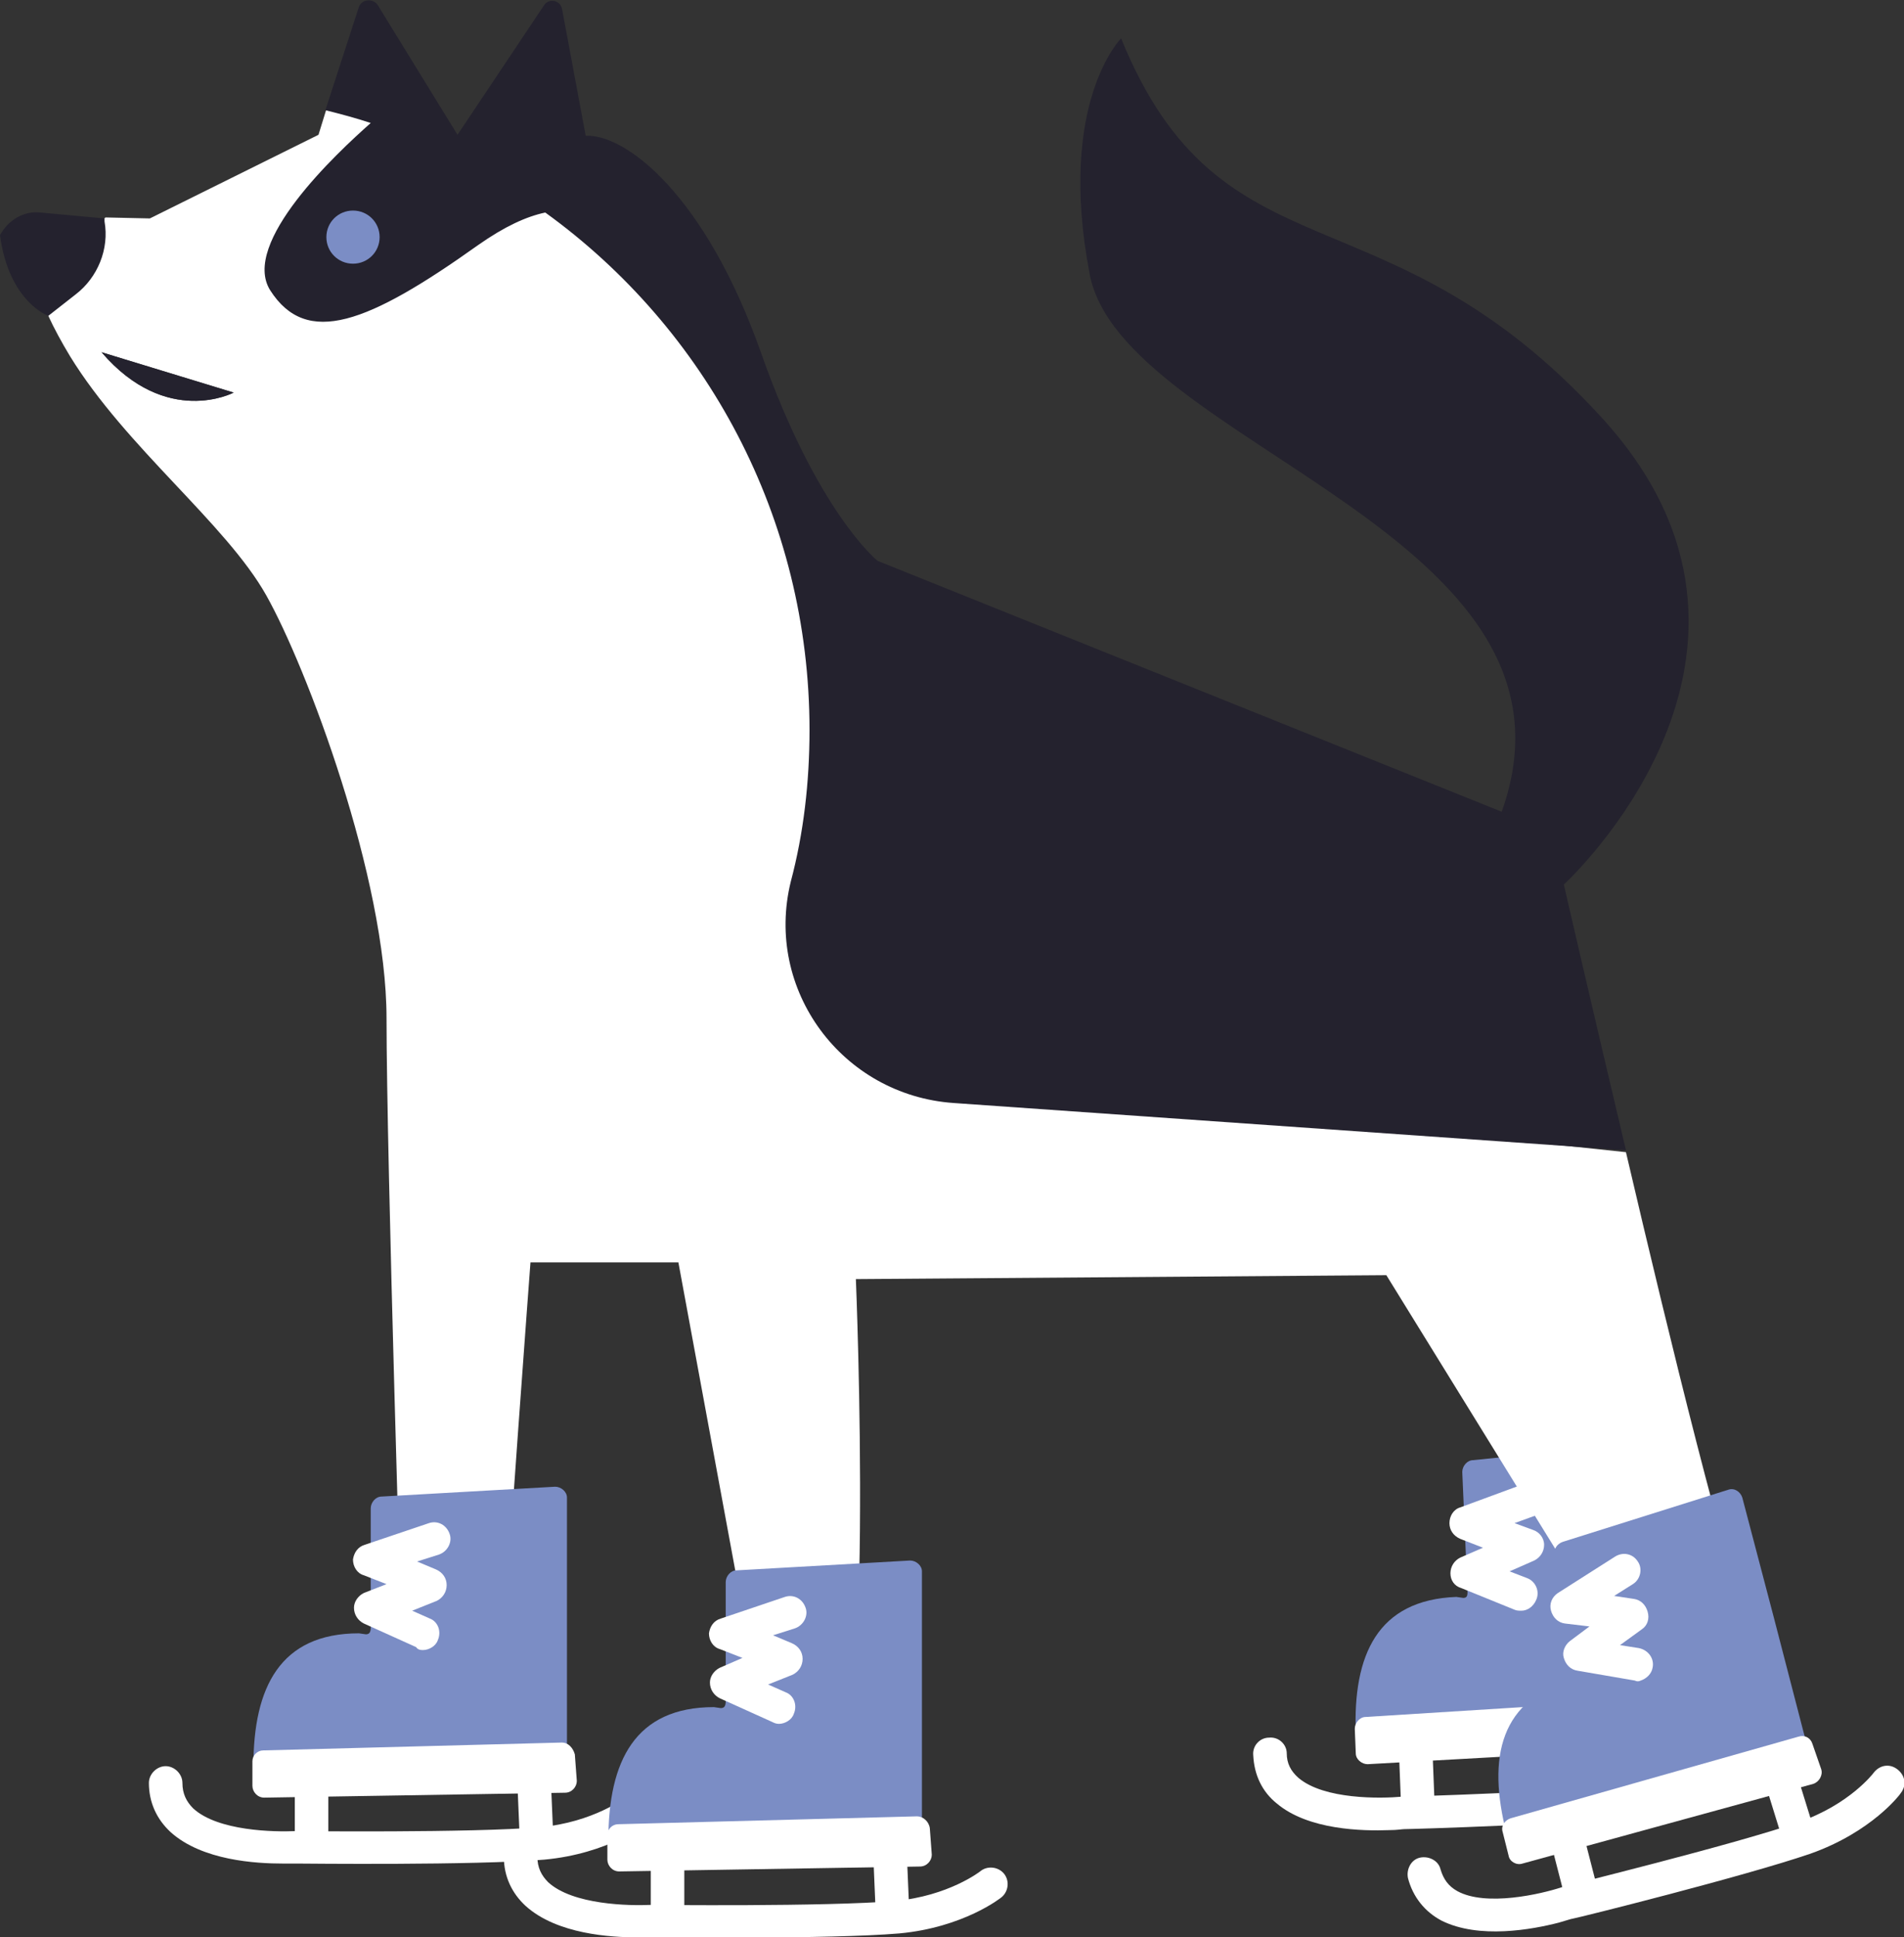 <?xml version="1.0" encoding="UTF-8"?> <svg xmlns="http://www.w3.org/2000/svg" width="115" height="117" viewBox="0 0 115 117" fill="none"><rect x="0" y="0" width="115" height="117" fill="#333333" stroke="none"/> <g clip-path="url(#clip0_52_863)"> <path d="M99.218 109.156C99.814 109.097 100.231 108.622 100.171 108.087L99.814 103.868C99.754 103.333 99.278 102.977 98.742 102.917C98.206 102.977 97.789 103.452 97.789 103.987L98.146 108.206C98.206 108.8 98.682 109.216 99.218 109.156Z" fill="white"></path> <path d="M85.699 110.107C86.235 110.107 86.712 109.632 86.652 109.038L86.474 104.522C86.474 103.987 85.997 103.512 85.401 103.571C84.865 103.571 84.389 104.046 84.449 104.641L84.627 109.157C84.627 109.691 85.104 110.107 85.699 110.107Z" fill="white"></path> <path d="M83.912 110.523C84.389 110.523 84.687 110.464 84.806 110.464C85.163 110.464 95.466 110.167 99.695 109.632C103.566 109.157 105.71 107.255 105.829 107.196C106.246 106.839 106.305 106.185 105.888 105.77C105.531 105.354 104.876 105.294 104.459 105.71C104.459 105.71 102.613 107.255 99.456 107.671C95.347 108.206 84.806 108.503 84.687 108.503C83.377 108.622 79.982 108.681 78.433 107.374C77.957 106.958 77.719 106.483 77.719 105.888C77.719 105.354 77.242 104.878 76.647 104.938C76.111 104.938 75.635 105.413 75.694 106.007C75.754 107.196 76.23 108.206 77.123 108.919C79.029 110.523 82.305 110.583 83.912 110.523Z" fill="white"></path> <path d="M99.456 87.111C99.814 87.111 100.171 87.408 100.171 87.765L100.469 95.252L100.766 102.383L100.826 104.403C100.826 104.759 100.528 105.116 100.171 105.116L82.602 105.888C82.245 105.888 81.888 105.591 81.888 105.235V104.7C81.709 99.946 83.198 96.619 87.962 96.44L88.379 96.5C88.736 96.5 88.617 96.143 88.617 95.727L88.32 88.894C88.32 88.537 88.617 88.181 88.975 88.181L99.456 87.111Z" fill="#7B8DC5"></path> <path d="M100.469 102.561L82.483 103.69C82.126 103.69 81.828 104.046 81.828 104.403L81.888 105.888C81.888 106.245 82.245 106.542 82.602 106.542L100.767 105.532C101.183 105.532 101.481 105.175 101.422 104.759L101.243 103.155C101.183 102.798 100.826 102.561 100.469 102.561Z" fill="white"></path> <path d="M91.893 97.272C92.25 97.272 92.608 97.035 92.786 96.619C93.024 96.084 92.727 95.49 92.25 95.311L91.178 94.896L92.667 94.242C93.024 94.064 93.263 93.707 93.263 93.291C93.263 92.875 92.965 92.519 92.608 92.4L91.476 91.984L92.786 91.509C93.322 91.33 93.56 90.736 93.382 90.201C93.203 89.666 92.608 89.429 92.072 89.607L88.201 91.033C87.784 91.152 87.545 91.568 87.545 91.984C87.545 92.4 87.784 92.756 88.201 92.935L89.57 93.469L88.201 94.064C87.843 94.242 87.605 94.599 87.605 95.014C87.605 95.43 87.843 95.787 88.26 95.906L91.476 97.213C91.595 97.272 91.774 97.272 91.893 97.272Z" fill="white"></path> <path d="M105.888 98.877C104.34 95.133 100.886 81.05 98.206 69.582L59.019 65.422C52.289 64.947 50.026 57.935 50.026 44.269C50.026 31.434 44.011 18.718 34.184 11.884C30.254 9.151 25.073 7.309 19.713 6.596L19.236 8.141L9.052 13.191L6.372 13.132C6.372 13.132 4.05 15.152 3.216 16.638C2.918 17.173 2.918 19.074 2.918 19.074C3.276 19.847 3.692 20.619 4.228 21.51C7.623 27.037 13.638 31.612 16.08 35.95C18.521 40.287 23.346 53.063 23.346 61.501C23.346 69.939 24.298 100.303 24.298 100.303C24.298 100.303 23.703 106.601 26.978 106.304C26.978 106.304 30.016 107.136 30.373 100.303C30.611 95.252 32.04 76.237 32.04 76.237H40.974L45.559 101.075C45.559 101.075 45.857 109.038 49.907 108.087C52.944 107.314 51.694 77.247 51.694 77.247L83.734 77.01L98.444 100.837C98.444 100.837 103.03 109.869 105.948 108.087C105.888 108.087 109.819 108.324 105.888 98.877ZM6.134 21.273L14.114 23.709C14.114 23.709 10.065 25.848 6.134 21.273Z" fill="white"></path> <path d="M32.398 111.83C32.993 111.83 33.41 111.355 33.41 110.761L33.231 106.542C33.231 106.007 32.755 105.591 32.159 105.591C31.623 105.591 31.147 106.066 31.206 106.661L31.385 110.88C31.445 111.414 31.862 111.83 32.398 111.83Z" fill="white"></path> <path d="M18.819 112.187C19.355 112.187 19.831 111.711 19.831 111.177V106.661C19.831 106.126 19.355 105.65 18.819 105.65C18.283 105.65 17.807 106.126 17.807 106.661V111.177C17.807 111.711 18.283 112.187 18.819 112.187Z" fill="white"></path> <path d="M17.092 112.543C17.569 112.543 17.866 112.543 17.985 112.543C18.343 112.543 28.646 112.662 32.874 112.306C36.745 111.949 39.008 110.166 39.068 110.107C39.485 109.751 39.544 109.097 39.187 108.681C38.83 108.265 38.174 108.206 37.758 108.562C37.758 108.562 35.852 110.048 32.636 110.345C28.467 110.701 17.926 110.582 17.866 110.582C16.556 110.642 13.162 110.582 11.673 109.216C11.256 108.8 11.018 108.324 11.018 107.671C11.018 107.136 10.541 106.661 10.005 106.661C9.469 106.661 8.993 107.136 8.993 107.671C8.993 108.859 9.469 109.869 10.303 110.642C12.209 112.365 15.484 112.543 17.092 112.543Z" fill="white"></path> <path d="M33.529 89.785C33.886 89.785 34.244 90.082 34.244 90.439V97.926V105.056V107.077C34.244 107.433 33.946 107.79 33.589 107.79L16.02 107.849C15.663 107.849 15.305 107.552 15.305 107.196V106.661C15.305 101.907 16.913 98.639 21.678 98.639L22.095 98.698C22.452 98.698 22.392 98.342 22.392 97.926V91.092C22.392 90.736 22.69 90.379 23.047 90.379L33.529 89.785Z" fill="#7B8DC5"></path> <path d="M33.946 105.235L15.901 105.71C15.544 105.71 15.246 106.007 15.246 106.364V107.849C15.246 108.206 15.544 108.562 15.96 108.562L34.125 108.265C34.542 108.265 34.839 107.909 34.839 107.552L34.72 105.948C34.601 105.532 34.303 105.235 33.946 105.235Z" fill="white"></path> <path d="M25.549 99.649C25.906 99.649 26.323 99.411 26.442 99.055C26.68 98.52 26.442 97.926 25.966 97.748L24.894 97.272L26.383 96.678C26.74 96.5 26.978 96.143 26.978 95.727C26.978 95.311 26.74 94.955 26.323 94.776L25.191 94.301L26.502 93.885C27.038 93.707 27.335 93.113 27.157 92.637C26.978 92.103 26.442 91.805 25.906 91.984L22.035 93.291C21.618 93.41 21.38 93.766 21.32 94.182C21.32 94.598 21.558 95.014 21.975 95.133L23.345 95.668L21.975 96.203C21.618 96.381 21.38 96.737 21.38 97.094C21.38 97.51 21.618 97.866 21.975 98.045L25.132 99.471C25.251 99.649 25.43 99.649 25.549 99.649Z" fill="white"></path> <path d="M53.897 116.287C54.492 116.287 54.909 115.811 54.909 115.217L54.731 110.998C54.731 110.464 54.254 110.048 53.659 110.048C53.123 110.048 52.646 110.523 52.706 111.117L52.884 115.336C52.884 115.811 53.361 116.287 53.897 116.287Z" fill="white"></path> <path d="M40.318 116.643C40.854 116.643 41.331 116.168 41.331 115.633V111.117C41.331 110.582 40.854 110.107 40.318 110.107C39.782 110.107 39.306 110.582 39.306 111.117V115.633C39.306 116.168 39.782 116.643 40.318 116.643Z" fill="white"></path> <path d="M38.532 117C39.008 117 39.306 117 39.425 117C39.782 117 50.085 117.119 54.314 116.762C58.185 116.406 60.448 114.623 60.508 114.564C60.924 114.207 60.984 113.553 60.627 113.137C60.269 112.722 59.614 112.662 59.197 113.019C59.197 113.019 57.291 114.504 54.076 114.801C49.907 115.158 39.366 115.039 39.306 115.039C37.996 115.098 34.601 115.039 33.112 113.672C32.695 113.256 32.457 112.781 32.457 112.127C32.457 111.593 31.981 111.117 31.445 111.117C30.909 111.117 30.432 111.593 30.432 112.127C30.432 113.316 30.909 114.326 31.743 115.098C33.648 116.822 36.924 117 38.532 117Z" fill="white"></path> <path d="M54.969 94.242C55.326 94.242 55.684 94.539 55.684 94.895V102.382V109.513V111.533C55.684 111.89 55.386 112.246 55.028 112.246L37.46 112.306C37.102 112.306 36.745 112.009 36.745 111.652V111.117C36.745 106.364 38.353 103.095 43.117 103.095L43.534 103.155C43.892 103.155 43.832 102.798 43.832 102.382V95.549C43.832 95.192 44.13 94.836 44.487 94.836L54.969 94.242Z" fill="#7B8DC5"></path> <path d="M55.386 109.691L37.341 110.167C36.983 110.167 36.685 110.464 36.685 110.82V112.306C36.685 112.662 36.983 113.019 37.4 113.019L55.564 112.722C55.981 112.722 56.279 112.365 56.279 112.009L56.16 110.404C56.1 109.988 55.743 109.691 55.386 109.691Z" fill="white"></path> <path d="M47.048 104.106C47.405 104.106 47.822 103.868 47.941 103.511C48.179 102.977 47.941 102.382 47.465 102.204L46.393 101.729L47.882 101.135C48.239 100.956 48.477 100.6 48.477 100.184C48.477 99.768 48.239 99.411 47.822 99.233L46.691 98.758L48.001 98.342C48.537 98.163 48.835 97.569 48.656 97.094C48.477 96.559 47.941 96.262 47.405 96.44L43.534 97.748C43.117 97.866 42.879 98.223 42.82 98.639C42.82 99.055 43.058 99.471 43.475 99.59L44.844 100.124L43.475 100.719C43.117 100.897 42.879 101.253 42.879 101.61C42.879 102.026 43.117 102.382 43.475 102.561L46.631 103.987C46.75 104.046 46.869 104.106 47.048 104.106Z" fill="white"></path> <path d="M108.806 111.593C109.402 111.414 109.7 110.88 109.521 110.345L108.27 106.304C108.092 105.769 107.556 105.532 107.02 105.651C106.484 105.829 106.186 106.364 106.365 106.898L107.615 110.939C107.734 111.414 108.27 111.712 108.806 111.593Z" fill="white"></path> <path d="M95.764 115.277C96.3 115.158 96.657 114.564 96.478 114.029L95.347 109.632C95.228 109.097 94.632 108.74 94.096 108.919C93.56 109.038 93.203 109.632 93.382 110.167L94.513 114.564C94.632 115.098 95.168 115.455 95.764 115.277Z" fill="white"></path> <path d="M94.156 116.109C94.573 115.99 94.93 115.871 94.99 115.871C95.347 115.812 105.352 113.316 109.342 111.949C113.035 110.642 114.762 108.384 114.821 108.265C115.179 107.79 115.06 107.196 114.583 106.839C114.107 106.483 113.511 106.601 113.154 107.077C113.154 107.077 111.725 108.978 108.628 110.048C104.697 111.415 94.454 113.91 94.335 113.97C93.084 114.386 89.749 115.158 88.022 114.207C87.486 113.91 87.188 113.494 87.009 112.9C86.89 112.365 86.295 112.068 85.759 112.187C85.223 112.306 84.925 112.9 85.044 113.435C85.342 114.564 86.057 115.455 87.069 115.99C89.332 117.119 92.548 116.525 94.156 116.109Z" fill="white"></path> <path d="M104.399 89.963C104.757 89.845 105.114 90.082 105.233 90.439L107.139 97.688L108.926 104.581L109.462 106.542C109.581 106.899 109.342 107.255 108.985 107.374L91.953 111.771C91.595 111.89 91.238 111.652 91.119 111.296L91 110.761C89.808 106.126 90.583 102.561 95.168 101.372L95.585 101.313C95.943 101.194 95.764 100.897 95.645 100.54L93.918 93.945C93.799 93.588 94.037 93.232 94.394 93.113L104.399 89.963Z" fill="#7B8DC5"></path> <path d="M108.628 104.878L91.238 109.81C90.881 109.929 90.642 110.286 90.761 110.642L91.119 112.068C91.178 112.425 91.595 112.662 91.953 112.544L109.521 107.73C109.878 107.612 110.117 107.196 109.998 106.839L109.462 105.294C109.343 104.938 108.985 104.759 108.628 104.878Z" fill="white"></path> <path d="M99.099 101.491C99.456 101.372 99.754 101.075 99.814 100.719C99.933 100.184 99.576 99.649 98.98 99.53L97.848 99.352L99.159 98.401C99.516 98.164 99.635 97.748 99.516 97.332C99.397 96.916 99.099 96.619 98.682 96.559L97.491 96.381L98.623 95.668C99.099 95.371 99.218 94.717 98.92 94.301C98.623 93.826 98.027 93.707 97.551 94.004L94.097 96.203C93.739 96.441 93.561 96.856 93.68 97.272C93.799 97.688 94.096 97.986 94.513 98.045L96.002 98.223L94.811 99.115C94.513 99.352 94.335 99.768 94.454 100.125C94.573 100.541 94.871 100.838 95.287 100.897L98.742 101.491C98.861 101.551 98.98 101.551 99.099 101.491Z" fill="white"></path> <path d="M4.586 17.767L2.918 19.074C2.918 19.074 0.536 18.242 0 14.202C0.476 13.31 1.429 12.716 2.442 12.835L6.313 13.192C6.313 13.192 6.313 13.251 6.313 13.37C6.611 15.034 5.896 16.757 4.586 17.767ZM6.134 21.273C10.065 25.848 14.114 23.709 14.114 23.709L6.134 21.273ZM96.717 25.195C83.674 10.934 73.788 17.232 67.714 2.318C67.714 2.318 63.843 6.18 65.808 16.519C67.714 26.858 96.717 32.206 90.702 49.022L53.004 33.87C53.004 33.87 49.371 30.959 45.976 21.332C42.582 11.706 37.758 8.081 35.376 8.2L33.946 0.535C33.827 9.51411e-05 33.172 -0.119 32.874 0.297L27.633 8.141L22.809 0.297C22.512 -0.119 21.857 -0.059 21.678 0.416L19.653 6.655C20.606 6.893 21.499 7.131 22.392 7.428C20.308 9.27 14.531 14.677 16.318 17.529C18.521 20.976 22.214 19.55 28.884 14.796C30.492 13.667 31.802 13.073 32.934 12.835C42.641 19.847 48.894 31.256 48.894 44.09C48.894 47.24 48.537 50.33 47.763 53.241C46.155 59.778 50.86 66.136 57.589 66.611L98.206 69.463C96.121 60.669 94.454 53.42 94.454 53.42C94.513 53.36 109.759 39.396 96.717 25.195Z" fill="#24222E"></path> <path d="M19.713 14.32C19.713 15.212 20.427 15.925 21.321 15.925C22.214 15.925 22.929 15.212 22.929 14.32C22.929 13.429 22.214 12.716 21.321 12.716C20.427 12.716 19.713 13.429 19.713 14.32Z" fill="#7B8DC5"></path> </g> <defs> <clipPath id="clip0_52_863"> <rect width="115" height="117" fill="white"></rect> </clipPath> </defs> </svg> 